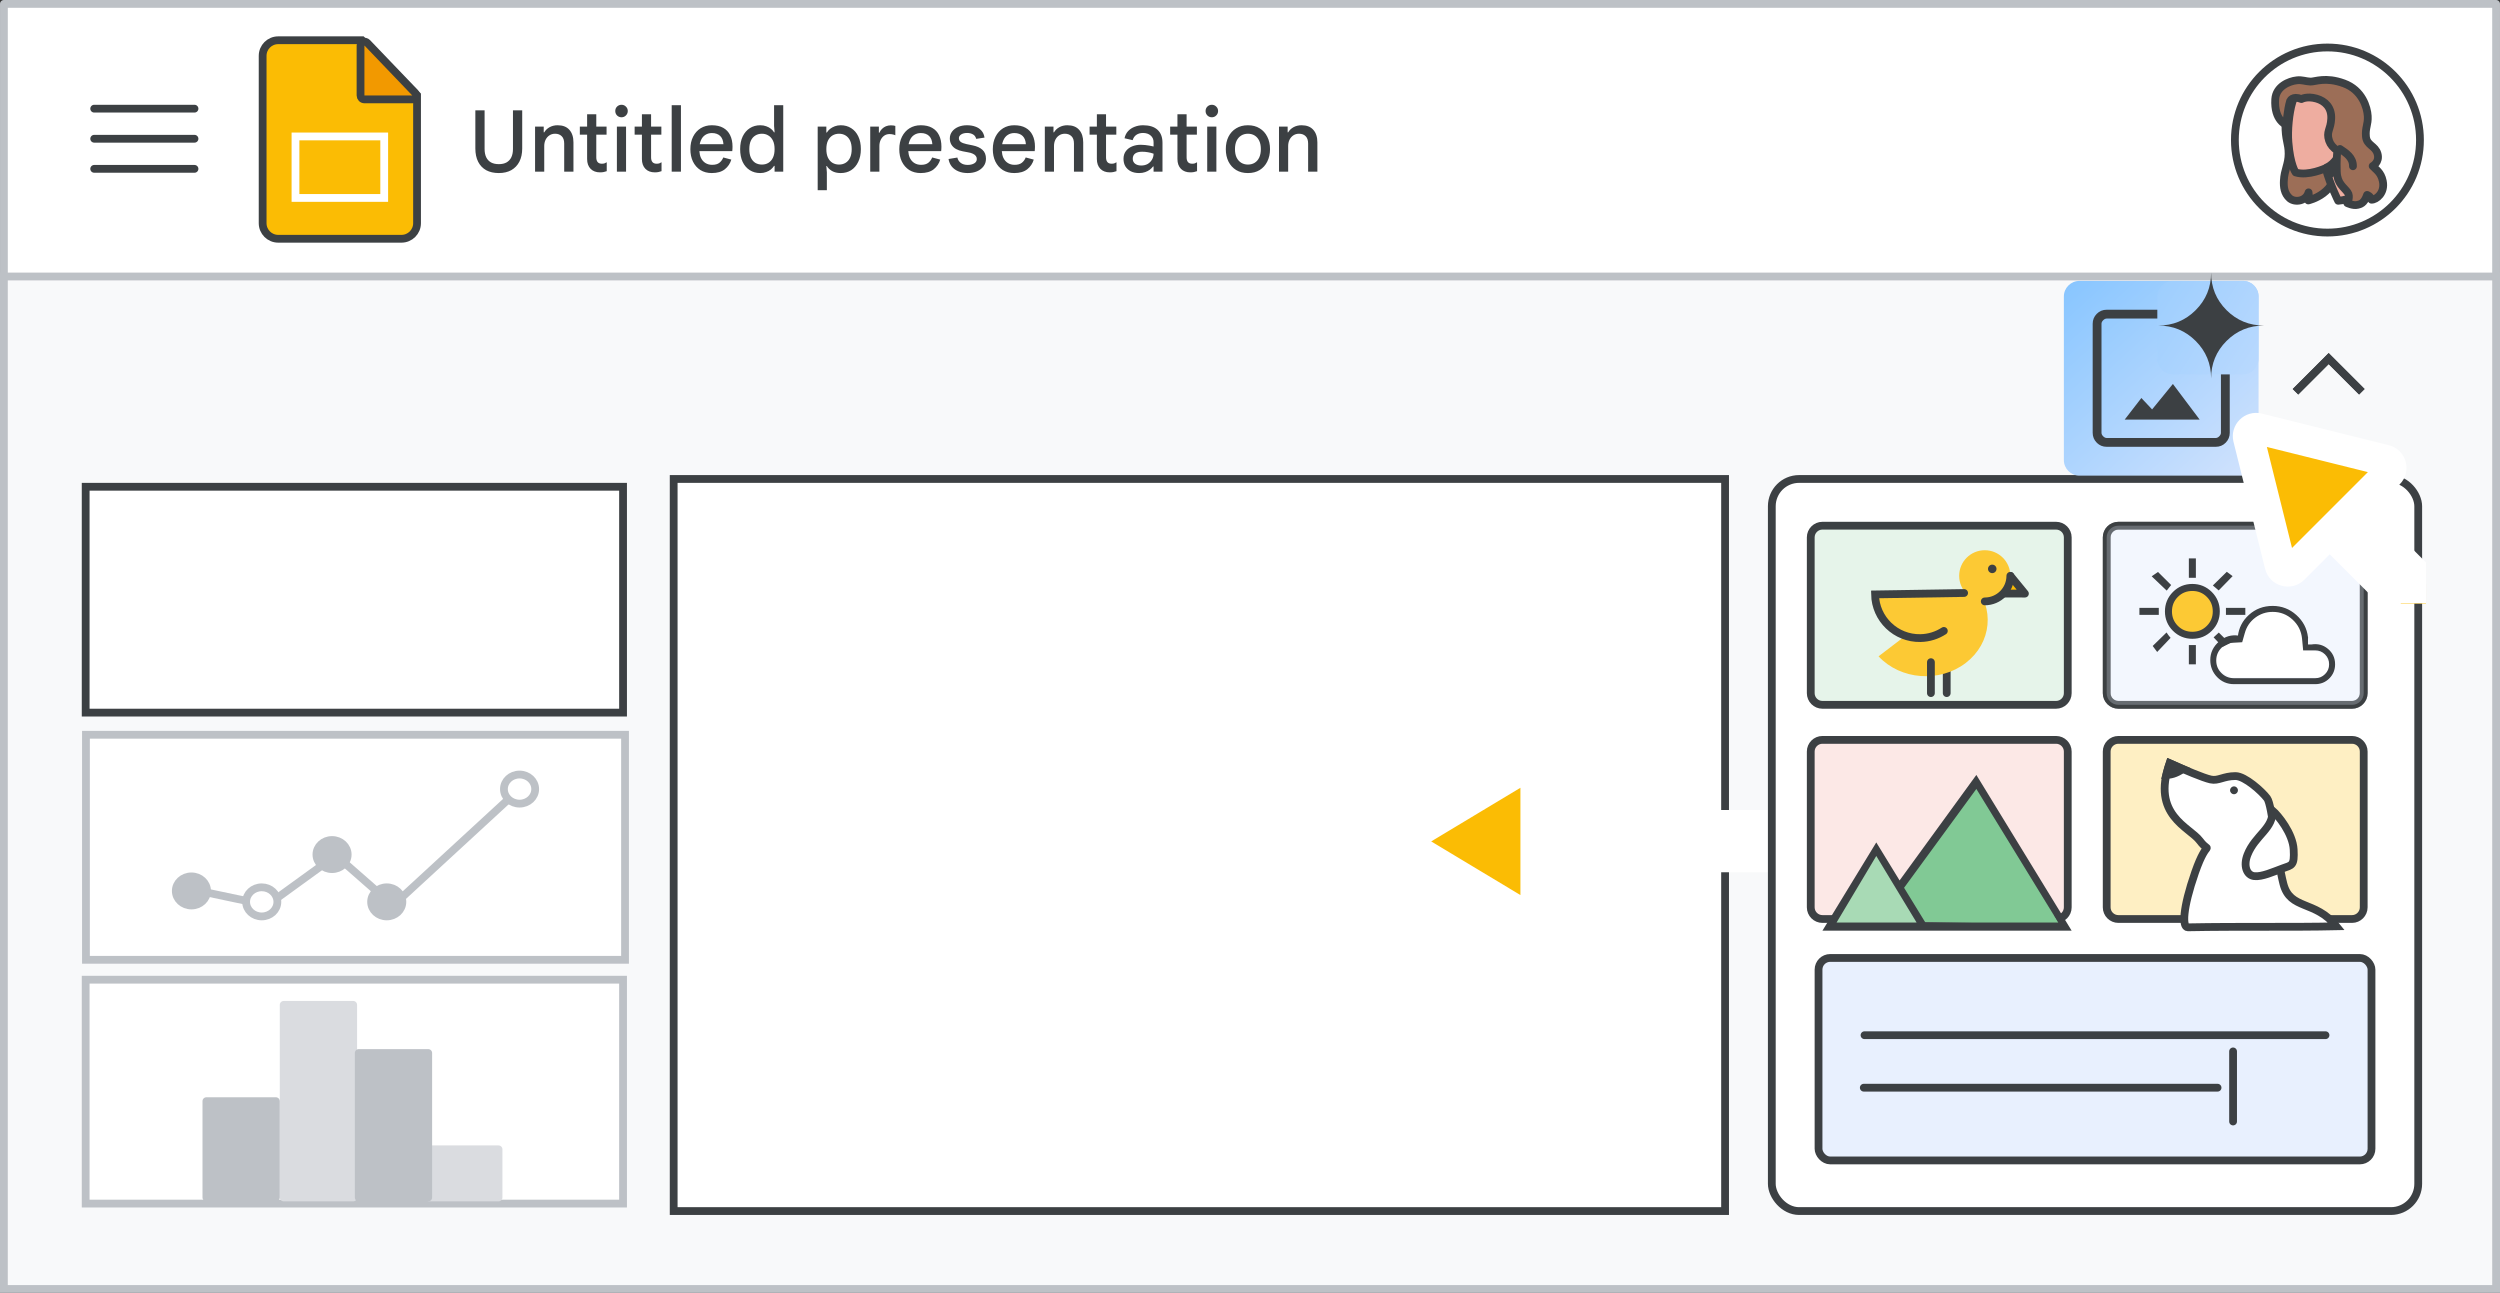 <svg width="321" height="166" viewBox="0 0 321 166" fill="none" xmlns="http://www.w3.org/2000/svg">
<rect x="0" y="0" width="321" height="166" fill="#333333" stroke="none"/>
<g id="duet-slides" clip-path="url(#clip0_890_293)">
<g id="Group 4">
<rect id="border-copy" x="0.502" y="0.5" width="319.997" height="164.498" fill="white" stroke="#BDC1C6" stroke-linejoin="round"/>
<g id="Slides icon - illustrated">
<path id="Rectangle" fill-rule="evenodd" clip-rule="evenodd" d="M33.723 7.168C33.723 6.063 34.618 5.168 35.723 5.168H46.486L53.549 12.22V28.657C53.549 29.761 52.654 30.657 51.549 30.657H35.723C34.618 30.657 33.723 29.761 33.723 28.657V7.168Z" fill="#FBBC04" stroke="#3C4043"/>
<path id="Path 5" d="M52.938 12.761C53.138 12.761 53.319 12.641 53.398 12.457C53.477 12.273 53.438 12.059 53.299 11.915L47.153 5.497C47.012 5.35 46.795 5.303 46.606 5.379C46.416 5.455 46.292 5.639 46.292 5.843V12.261C46.292 12.393 46.345 12.52 46.438 12.614C46.532 12.708 46.659 12.761 46.792 12.761H52.938Z" fill="#F29900" stroke="#3C4043" stroke-linejoin="round"/>
<rect id="Rectangle_2" x="37.94" y="17.519" width="11.392" height="7.897" stroke="white"/>
</g>
<rect id="sheet-border" x="0.5" y="35.5" width="320" height="130" fill="#F8F9FA" stroke="#BDC1C6"/>
<rect id="right-border" x="86.5" y="61.5" width="135" height="94" fill="white" stroke="#3C4043"/>
<g id="Arrow">
<g id="Union">
<mask id="path-7-outside-1_890_293" maskUnits="userSpaceOnUse" x="178" y="95.38" width="86" height="25" fill="black">
<rect fill="white" x="178" y="95.38" width="86" height="25"/>
<path fill-rule="evenodd" clip-rule="evenodd" d="M181.312 108.895C180.666 108.506 180.666 107.57 181.312 107.181L195.706 98.524C196.373 98.123 197.222 98.603 197.222 99.381V106H260C261.105 106 262 106.896 262 108C262 109.105 261.105 110 260 110H197.222V116.695C197.222 117.473 196.373 117.953 195.706 117.552L181.312 108.895Z"/>
</mask>
<path fill-rule="evenodd" clip-rule="evenodd" d="M181.312 108.895C180.666 108.506 180.666 107.57 181.312 107.181L195.706 98.524C196.373 98.123 197.222 98.603 197.222 99.381V106H260C261.105 106 262 106.896 262 108C262 109.105 261.105 110 260 110H197.222V116.695C197.222 117.473 196.373 117.953 195.706 117.552L181.312 108.895Z" fill="#FBBC04"/>
<path d="M181.312 107.181L180.281 105.467L180.281 105.467L181.312 107.181ZM181.312 108.895L180.281 110.609L180.281 110.609L181.312 108.895ZM195.706 98.524L196.737 100.238L196.737 100.238L195.706 98.524ZM197.222 106V108H195.222V106H197.222ZM197.222 110H195.222V108H197.222V110ZM195.706 117.552L194.676 119.266L194.676 119.266L195.706 117.552ZM182.342 108.895C182.989 108.506 182.989 107.57 182.342 107.181L180.281 110.609C178.342 109.443 178.342 106.633 180.281 105.467L182.342 108.895ZM196.737 100.238L182.342 108.895L180.281 105.467L194.676 96.81L196.737 100.238ZM195.222 99.381C195.222 100.159 196.071 100.639 196.737 100.238L194.676 96.81C196.675 95.608 199.222 97.048 199.222 99.381H195.222ZM195.222 106V99.381H199.222V106H195.222ZM260 108H197.222V104H260V108ZM260 108V104C262.209 104 264 105.791 264 108H260ZM260 108H260H264C264 110.209 262.209 112 260 112V108ZM197.222 108H260V112H197.222V108ZM195.222 116.695V110H199.222V116.695H195.222ZM196.737 115.838C196.071 115.437 195.222 115.917 195.222 116.695H199.222C199.222 119.028 196.675 120.468 194.676 119.266L196.737 115.838ZM182.342 107.181L196.737 115.838L194.676 119.266L180.281 110.609L182.342 107.181Z" fill="white" mask="url(#path-7-outside-1_890_293)"/>
</g>
</g>
<rect id="right-border_2" x="227.5" y="61.5" width="83" height="94" rx="3.5" fill="white" stroke="#3C4043"/>
<rect id="Rectangle_3" x="233.5" y="123" width="71" height="26" rx="1.5" fill="#E8F0FE" stroke="#3C4043"/>
<g id="Paragraph text">
<path id="Line 7" d="M239.405 132.92H298.595" stroke="#3C4043" stroke-linecap="round" stroke-linejoin="round"/>
<path id="Line 8" d="M239.311 139.66H284.735" stroke="#3C4043" stroke-linecap="round" stroke-linejoin="round"/>
<path id="Line 18" d="M286.727 135L286.727 144" stroke="#3C4043" stroke-linecap="round"/>
</g>
<g id="left 3">
<g id="Group">
<rect id="popup-bg" x="11" y="125.793" width="69" height="28.747" fill="white" stroke="#BDC1C6"/>
<g id="Group 5">
<path id="Path" d="M64.012 147.572H55.089V153.755H64.012V147.572Z" fill="#DADCE0" stroke="#DADCE0" stroke-linecap="round" stroke-linejoin="round"/>
<path id="Path_2" d="M45.349 129.022H36.426V153.755H45.349V129.022Z" fill="#DADCE0" stroke="#DADCE0" stroke-linecap="round" stroke-linejoin="round"/>
<path id="Path_3" d="M54.984 135.205H46.061V153.755H54.984V135.205Z" fill="#BDC1C6" stroke="#BDC1C6" stroke-linecap="round" stroke-linejoin="round"/>
<path id="Path_4" d="M35.423 141.389H26.5V153.755H35.423V141.389Z" fill="#BDC1C6" stroke="#BDC1C6" stroke-linecap="round" stroke-linejoin="round"/>
</g>
</g>
</g>
<g id="left 2">
<rect id="popup-border" x="11.036" y="94.344" width="69.219" height="28.895" fill="white" stroke="#BDC1C6"/>
<g id="Group 2">
<path id="Path_5" d="M23.576 113.969L34.291 116.236L43.126 109.831L50.47 116.265L67.714 100.384" stroke="#BDC1C6" stroke-linecap="round" stroke-linejoin="round"/>
<path id="Path_6" d="M33.608 117.668C34.715 117.668 35.614 116.831 35.614 115.8C35.614 114.768 34.715 113.931 33.608 113.931C32.5 113.931 31.602 114.768 31.602 115.8C31.602 116.831 32.5 117.668 33.608 117.668Z" fill="white" stroke="#BDC1C6" stroke-linecap="round" stroke-linejoin="round"/>
<path id="Path_7" d="M49.658 117.668C50.766 117.668 51.664 116.831 51.664 115.8C51.664 114.768 50.766 113.931 49.658 113.931C48.549 113.931 47.652 114.768 47.652 115.8C47.652 116.831 48.549 117.668 49.658 117.668Z" fill="#BDC1C6" stroke="#BDC1C6" stroke-linecap="round" stroke-linejoin="round"/>
<path id="Path_8" d="M66.711 103.186C67.819 103.186 68.717 102.35 68.717 101.318C68.717 100.286 67.819 99.45 66.711 99.45C65.603 99.45 64.705 100.286 64.705 101.318C64.705 102.35 65.603 103.186 66.711 103.186Z" fill="white" stroke="#BDC1C6" stroke-linecap="round" stroke-linejoin="round"/>
<path id="Path_9" d="M42.636 111.594C43.744 111.594 44.642 110.758 44.642 109.726C44.642 108.694 43.744 107.857 42.636 107.857C41.528 107.857 40.63 108.694 40.63 109.726C40.63 110.758 41.528 111.594 42.636 111.594Z" fill="#BDC1C6" stroke="#BDC1C6" stroke-linecap="round" stroke-linejoin="round"/>
<path id="Path_10" d="M24.58 116.265C25.688 116.265 26.586 115.429 26.586 114.397C26.586 113.365 25.688 112.528 24.58 112.528C23.472 112.528 22.573 113.365 22.573 114.397C22.573 115.429 23.472 116.265 24.58 116.265Z" fill="#BDC1C6" stroke="#BDC1C6" stroke-linecap="round" stroke-linejoin="round"/>
</g>
</g>
<rect id="popup-border_2" x="11" y="62.5" width="69" height="29" fill="white" stroke="#3C4043"/>
<path id="Untitled presentation" d="M64.049 22.22C63.418 22.22 62.879 22.099 62.431 21.857C61.984 21.608 61.639 21.248 61.398 20.779C61.156 20.302 61.035 19.73 61.035 19.063V14.168H62.222V19.129C62.222 19.547 62.292 19.903 62.431 20.196C62.571 20.482 62.776 20.702 63.047 20.856C63.319 21.003 63.653 21.076 64.049 21.076C64.445 21.076 64.775 21.003 65.038 20.856C65.31 20.702 65.515 20.482 65.654 20.196C65.794 19.903 65.864 19.547 65.864 19.129V14.168H67.052V19.063C67.052 19.716 66.93 20.28 66.689 20.757C66.447 21.226 66.102 21.589 65.654 21.846C65.207 22.095 64.672 22.22 64.049 22.22ZM68.703 22.044V16.258H69.814V16.995H69.88C70.034 16.724 70.262 16.504 70.562 16.335C70.87 16.166 71.215 16.082 71.596 16.082C72.256 16.082 72.759 16.276 73.103 16.665C73.455 17.054 73.631 17.593 73.631 18.282V22.044H72.443V18.436C72.443 18.003 72.333 17.684 72.113 17.479C71.901 17.274 71.622 17.171 71.277 17.171C70.991 17.171 70.742 17.244 70.529 17.391C70.324 17.53 70.163 17.721 70.045 17.963C69.935 18.198 69.88 18.462 69.88 18.755V22.044H68.703ZM74.451 16.258H75.386V14.674H76.563V16.258H77.883V17.292H76.563V20.207C76.563 20.471 76.621 20.673 76.739 20.812C76.856 20.951 77.036 21.021 77.278 21.021C77.41 21.021 77.523 21.006 77.619 20.977C77.714 20.94 77.809 20.893 77.905 20.834V21.978C77.787 22.022 77.659 22.059 77.52 22.088C77.388 22.117 77.23 22.132 77.047 22.132C76.541 22.132 76.137 21.982 75.837 21.681C75.536 21.373 75.386 20.951 75.386 20.416V17.292H74.451V16.258ZM79.209 22.044V16.258H80.386V22.044H79.209ZM79.803 15.059C79.583 15.059 79.393 14.982 79.231 14.828C79.077 14.667 79 14.476 79 14.256C79 14.029 79.077 13.838 79.231 13.684C79.393 13.53 79.583 13.453 79.803 13.453C80.023 13.453 80.21 13.53 80.364 13.684C80.526 13.838 80.606 14.029 80.606 14.256C80.606 14.476 80.526 14.667 80.364 14.828C80.21 14.982 80.023 15.059 79.803 15.059ZM81.487 16.258H82.422V14.674H83.599V16.258H84.919V17.292H83.599V20.207C83.599 20.471 83.657 20.673 83.775 20.812C83.892 20.951 84.072 21.021 84.314 21.021C84.446 21.021 84.559 21.006 84.655 20.977C84.75 20.94 84.845 20.893 84.941 20.834V21.978C84.823 22.022 84.695 22.059 84.556 22.088C84.424 22.117 84.266 22.132 84.083 22.132C83.577 22.132 83.173 21.982 82.873 21.681C82.572 21.373 82.422 20.951 82.422 20.416V17.292H81.487V16.258ZM86.245 22.044V13.508H87.433V22.044H86.245ZM91.394 22.22C90.836 22.22 90.349 22.092 89.931 21.835C89.52 21.571 89.201 21.208 88.974 20.746C88.754 20.284 88.644 19.756 88.644 19.162C88.644 18.546 88.761 18.007 88.996 17.545C89.23 17.083 89.553 16.724 89.964 16.467C90.382 16.21 90.858 16.082 91.394 16.082C91.98 16.082 92.468 16.192 92.857 16.412C93.253 16.632 93.55 16.947 93.748 17.358C93.953 17.769 94.056 18.26 94.056 18.832C94.056 18.935 94.052 19.037 94.045 19.14C94.045 19.235 94.037 19.323 94.023 19.404H89.799C89.821 19.734 89.887 20.02 89.997 20.262C90.136 20.555 90.33 20.779 90.58 20.933C90.829 21.087 91.115 21.164 91.438 21.164C91.841 21.164 92.153 21.076 92.373 20.9C92.6 20.717 92.765 20.489 92.868 20.218L93.902 20.493C93.755 20.992 93.476 21.406 93.066 21.736C92.655 22.059 92.098 22.22 91.394 22.22ZM89.843 18.513H92.89C92.875 18.293 92.835 18.095 92.769 17.919C92.703 17.743 92.607 17.593 92.483 17.468C92.358 17.343 92.204 17.248 92.021 17.182C91.845 17.116 91.639 17.083 91.405 17.083C91.089 17.083 90.807 17.164 90.558 17.325C90.316 17.479 90.129 17.71 89.997 18.018C89.931 18.165 89.879 18.33 89.843 18.513ZM97.609 22.22C97.103 22.22 96.656 22.095 96.267 21.846C95.879 21.597 95.574 21.245 95.354 20.79C95.142 20.328 95.035 19.782 95.035 19.151C95.035 18.513 95.145 17.967 95.365 17.512C95.585 17.057 95.89 16.705 96.278 16.456C96.667 16.207 97.111 16.082 97.609 16.082C97.903 16.082 98.163 16.126 98.39 16.214C98.625 16.295 98.827 16.405 98.995 16.544C99.164 16.676 99.296 16.826 99.391 16.995H99.457L99.391 16.17V13.508H100.568V22.044H99.457V21.296H99.391C99.289 21.457 99.153 21.611 98.984 21.758C98.816 21.897 98.614 22.007 98.379 22.088C98.152 22.176 97.895 22.22 97.609 22.22ZM97.829 21.131C98.145 21.131 98.423 21.058 98.665 20.911C98.915 20.757 99.109 20.533 99.248 20.24C99.388 19.947 99.457 19.584 99.457 19.151C99.457 18.711 99.388 18.348 99.248 18.062C99.109 17.769 98.915 17.549 98.665 17.402C98.423 17.248 98.145 17.171 97.829 17.171C97.514 17.171 97.232 17.248 96.982 17.402C96.74 17.549 96.55 17.769 96.41 18.062C96.278 18.348 96.212 18.711 96.212 19.151C96.212 19.584 96.278 19.947 96.41 20.24C96.55 20.533 96.74 20.757 96.982 20.911C97.232 21.058 97.514 21.131 97.829 21.131ZM104.991 24.42V16.258H106.102V17.017H106.168C106.27 16.848 106.406 16.694 106.575 16.555C106.751 16.416 106.956 16.302 107.191 16.214C107.425 16.126 107.678 16.082 107.95 16.082C108.456 16.082 108.903 16.207 109.292 16.456C109.68 16.698 109.985 17.05 110.205 17.512C110.425 17.967 110.535 18.513 110.535 19.151C110.535 19.782 110.421 20.328 110.194 20.79C109.974 21.252 109.669 21.608 109.281 21.857C108.899 22.099 108.456 22.22 107.95 22.22C107.51 22.22 107.136 22.132 106.828 21.956C106.527 21.773 106.307 21.56 106.168 21.318H106.102L106.168 22.132V24.42H104.991ZM107.73 21.131C108.045 21.131 108.324 21.058 108.566 20.911C108.815 20.764 109.009 20.544 109.149 20.251C109.288 19.95 109.358 19.584 109.358 19.151C109.358 18.711 109.288 18.344 109.149 18.051C109.009 17.758 108.815 17.538 108.566 17.391C108.324 17.244 108.045 17.171 107.73 17.171C107.422 17.171 107.143 17.244 106.894 17.391C106.652 17.538 106.457 17.758 106.311 18.051C106.171 18.344 106.102 18.711 106.102 19.151C106.102 19.584 106.171 19.95 106.311 20.251C106.457 20.544 106.652 20.764 106.894 20.911C107.143 21.058 107.422 21.131 107.73 21.131ZM111.737 22.044V16.258H112.848V17.039H112.914C112.994 16.856 113.104 16.694 113.244 16.555C113.39 16.408 113.559 16.295 113.75 16.214C113.948 16.133 114.16 16.093 114.388 16.093C114.527 16.093 114.641 16.1 114.729 16.115C114.817 16.13 114.894 16.148 114.96 16.17V17.369C114.857 17.318 114.743 17.281 114.619 17.259C114.494 17.23 114.358 17.215 114.212 17.215C113.962 17.215 113.739 17.281 113.541 17.413C113.35 17.545 113.196 17.728 113.079 17.963C112.969 18.198 112.914 18.462 112.914 18.755V22.044H111.737ZM118.217 22.22C117.66 22.22 117.172 22.092 116.754 21.835C116.343 21.571 116.024 21.208 115.797 20.746C115.577 20.284 115.467 19.756 115.467 19.162C115.467 18.546 115.584 18.007 115.819 17.545C116.054 17.083 116.376 16.724 116.787 16.467C117.205 16.21 117.682 16.082 118.217 16.082C118.804 16.082 119.291 16.192 119.68 16.412C120.076 16.632 120.373 16.947 120.571 17.358C120.776 17.769 120.879 18.26 120.879 18.832C120.879 18.935 120.875 19.037 120.868 19.14C120.868 19.235 120.861 19.323 120.846 19.404H116.622C116.644 19.734 116.71 20.02 116.82 20.262C116.959 20.555 117.154 20.779 117.403 20.933C117.652 21.087 117.938 21.164 118.261 21.164C118.664 21.164 118.976 21.076 119.196 20.9C119.423 20.717 119.588 20.489 119.691 20.218L120.725 20.493C120.578 20.992 120.3 21.406 119.889 21.736C119.478 22.059 118.921 22.22 118.217 22.22ZM116.666 18.513H119.713C119.698 18.293 119.658 18.095 119.592 17.919C119.526 17.743 119.431 17.593 119.306 17.468C119.181 17.343 119.027 17.248 118.844 17.182C118.668 17.116 118.463 17.083 118.228 17.083C117.913 17.083 117.63 17.164 117.381 17.325C117.139 17.479 116.952 17.71 116.82 18.018C116.754 18.165 116.703 18.33 116.666 18.513ZM124.256 22.22C123.809 22.22 123.409 22.147 123.057 22C122.705 21.853 122.419 21.644 122.199 21.373C121.987 21.102 121.851 20.783 121.792 20.416L122.925 20.229C122.984 20.508 123.127 20.735 123.354 20.911C123.582 21.087 123.882 21.175 124.256 21.175C124.572 21.175 124.843 21.113 125.07 20.988C125.305 20.856 125.422 20.665 125.422 20.416C125.422 20.262 125.378 20.13 125.29 20.02C125.202 19.903 125.074 19.807 124.905 19.734C124.744 19.653 124.542 19.595 124.3 19.558L123.607 19.426C123.285 19.367 122.999 19.268 122.749 19.129C122.5 18.99 122.306 18.806 122.166 18.579C122.027 18.352 121.957 18.084 121.957 17.776C121.957 17.439 122.056 17.142 122.254 16.885C122.452 16.628 122.716 16.43 123.046 16.291C123.384 16.152 123.754 16.082 124.157 16.082C124.561 16.082 124.92 16.141 125.235 16.258C125.551 16.368 125.811 16.54 126.016 16.775C126.222 17.002 126.354 17.299 126.412 17.666L125.345 17.831C125.272 17.552 125.129 17.358 124.916 17.248C124.704 17.131 124.458 17.072 124.179 17.072C123.871 17.072 123.618 17.134 123.42 17.259C123.222 17.384 123.123 17.545 123.123 17.743C123.123 17.934 123.2 18.091 123.354 18.216C123.508 18.333 123.754 18.429 124.091 18.502L124.894 18.667C125.437 18.777 125.855 18.968 126.148 19.239C126.449 19.51 126.599 19.892 126.599 20.383C126.599 20.757 126.493 21.083 126.28 21.362C126.075 21.633 125.796 21.846 125.444 22C125.092 22.147 124.696 22.22 124.256 22.22ZM130.227 22.22C129.669 22.22 129.182 22.092 128.764 21.835C128.353 21.571 128.034 21.208 127.807 20.746C127.587 20.284 127.477 19.756 127.477 19.162C127.477 18.546 127.594 18.007 127.829 17.545C128.063 17.083 128.386 16.724 128.797 16.467C129.215 16.21 129.691 16.082 130.227 16.082C130.813 16.082 131.301 16.192 131.69 16.412C132.086 16.632 132.383 16.947 132.581 17.358C132.786 17.769 132.889 18.26 132.889 18.832C132.889 18.935 132.885 19.037 132.878 19.14C132.878 19.235 132.87 19.323 132.856 19.404H128.632C128.654 19.734 128.72 20.02 128.83 20.262C128.969 20.555 129.163 20.779 129.413 20.933C129.662 21.087 129.948 21.164 130.271 21.164C130.674 21.164 130.986 21.076 131.206 20.9C131.433 20.717 131.598 20.489 131.701 20.218L132.735 20.493C132.588 20.992 132.309 21.406 131.899 21.736C131.488 22.059 130.931 22.22 130.227 22.22ZM128.676 18.513H131.723C131.708 18.293 131.668 18.095 131.602 17.919C131.536 17.743 131.44 17.593 131.316 17.468C131.191 17.343 131.037 17.248 130.854 17.182C130.678 17.116 130.472 17.083 130.238 17.083C129.922 17.083 129.64 17.164 129.391 17.325C129.149 17.479 128.962 17.71 128.83 18.018C128.764 18.165 128.712 18.33 128.676 18.513ZM134.156 22.044V16.258H135.267V16.995H135.333C135.487 16.724 135.714 16.504 136.015 16.335C136.323 16.166 136.667 16.082 137.049 16.082C137.709 16.082 138.211 16.276 138.556 16.665C138.908 17.054 139.084 17.593 139.084 18.282V22.044H137.896V18.436C137.896 18.003 137.786 17.684 137.566 17.479C137.353 17.274 137.074 17.171 136.73 17.171C136.444 17.171 136.194 17.244 135.982 17.391C135.776 17.53 135.615 17.721 135.498 17.963C135.388 18.198 135.333 18.462 135.333 18.755V22.044H134.156ZM139.903 16.258H140.838V14.674H142.015V16.258H143.335V17.292H142.015V20.207C142.015 20.471 142.073 20.673 142.191 20.812C142.308 20.951 142.488 21.021 142.73 21.021C142.862 21.021 142.975 21.006 143.071 20.977C143.166 20.94 143.261 20.893 143.357 20.834V21.978C143.239 22.022 143.111 22.059 142.972 22.088C142.84 22.117 142.682 22.132 142.499 22.132C141.993 22.132 141.589 21.982 141.289 21.681C140.988 21.373 140.838 20.951 140.838 20.416V17.292H139.903V16.258ZM146.26 22.22C145.857 22.22 145.505 22.147 145.204 22C144.904 21.846 144.669 21.633 144.5 21.362C144.339 21.091 144.258 20.768 144.258 20.394C144.258 20.005 144.357 19.679 144.555 19.415C144.753 19.144 145.021 18.938 145.358 18.799C145.696 18.66 146.066 18.59 146.469 18.59C146.675 18.59 146.869 18.601 147.052 18.623C147.236 18.638 147.415 18.663 147.591 18.7C147.767 18.729 147.943 18.766 148.119 18.81V18.26C148.119 17.901 147.995 17.615 147.745 17.402C147.496 17.182 147.166 17.072 146.755 17.072C146.425 17.072 146.143 17.153 145.908 17.314C145.681 17.468 145.523 17.695 145.435 17.996L144.39 17.754C144.464 17.395 144.614 17.09 144.841 16.841C145.076 16.592 145.358 16.405 145.688 16.28C146.026 16.148 146.385 16.082 146.766 16.082C147.58 16.082 148.2 16.276 148.625 16.665C149.051 17.054 149.263 17.611 149.263 18.337V22.044H148.119V21.373H148.053C147.943 21.52 147.804 21.659 147.635 21.791C147.467 21.916 147.269 22.018 147.041 22.099C146.814 22.18 146.554 22.22 146.26 22.22ZM146.524 21.252C146.847 21.252 147.126 21.186 147.36 21.054C147.595 20.915 147.778 20.731 147.91 20.504C148.05 20.269 148.119 20.013 148.119 19.734C147.877 19.646 147.635 19.584 147.393 19.547C147.151 19.503 146.906 19.481 146.656 19.481C146.268 19.481 145.967 19.558 145.754 19.712C145.549 19.866 145.446 20.093 145.446 20.394C145.446 20.651 145.545 20.86 145.743 21.021C145.949 21.175 146.209 21.252 146.524 21.252ZM150.248 16.258H151.183V14.674H152.36V16.258H153.68V17.292H152.36V20.207C152.36 20.471 152.418 20.673 152.536 20.812C152.653 20.951 152.833 21.021 153.075 21.021C153.207 21.021 153.32 21.006 153.416 20.977C153.511 20.94 153.606 20.893 153.702 20.834V21.978C153.584 22.022 153.456 22.059 153.317 22.088C153.185 22.117 153.027 22.132 152.844 22.132C152.338 22.132 151.934 21.982 151.634 21.681C151.333 21.373 151.183 20.951 151.183 20.416V17.292H150.248V16.258ZM155.006 22.044V16.258H156.183V22.044H155.006ZM155.6 15.059C155.38 15.059 155.189 14.982 155.028 14.828C154.874 14.667 154.797 14.476 154.797 14.256C154.797 14.029 154.874 13.838 155.028 13.684C155.189 13.53 155.38 13.453 155.6 13.453C155.82 13.453 156.007 13.53 156.161 13.684C156.322 13.838 156.403 14.029 156.403 14.256C156.403 14.476 156.322 14.667 156.161 14.828C156.007 14.982 155.82 15.059 155.6 15.059ZM160.232 22.22C159.652 22.22 159.15 22.092 158.725 21.835C158.299 21.571 157.969 21.208 157.735 20.746C157.507 20.284 157.394 19.752 157.394 19.151C157.394 18.542 157.507 18.011 157.735 17.556C157.969 17.094 158.299 16.735 158.725 16.478C159.15 16.214 159.652 16.082 160.232 16.082C160.818 16.082 161.321 16.214 161.739 16.478C162.164 16.735 162.49 17.094 162.718 17.556C162.952 18.011 163.07 18.542 163.07 19.151C163.07 19.752 162.952 20.284 162.718 20.746C162.49 21.208 162.164 21.571 161.739 21.835C161.321 22.092 160.818 22.22 160.232 22.22ZM160.232 21.131C160.562 21.131 160.851 21.054 161.101 20.9C161.35 20.746 161.544 20.522 161.684 20.229C161.823 19.928 161.893 19.569 161.893 19.151C161.893 18.726 161.823 18.366 161.684 18.073C161.544 17.78 161.35 17.556 161.101 17.402C160.851 17.248 160.565 17.171 160.243 17.171C159.913 17.171 159.623 17.248 159.374 17.402C159.124 17.556 158.926 17.78 158.78 18.073C158.64 18.366 158.571 18.726 158.571 19.151C158.571 19.576 158.64 19.936 158.78 20.229C158.926 20.522 159.124 20.746 159.374 20.9C159.63 21.054 159.916 21.131 160.232 21.131ZM164.223 22.044V16.258H165.334V16.995H165.4C165.554 16.724 165.781 16.504 166.082 16.335C166.39 16.166 166.735 16.082 167.116 16.082C167.776 16.082 168.278 16.276 168.623 16.665C168.975 17.054 169.151 17.593 169.151 18.282V22.044H167.963V18.436C167.963 18.003 167.853 17.684 167.633 17.479C167.42 17.274 167.142 17.171 166.797 17.171C166.511 17.171 166.262 17.244 166.049 17.391C165.844 17.53 165.682 17.721 165.565 17.963C165.455 18.198 165.4 18.462 165.4 18.755V22.044H164.223Z" fill="#3C4043"/>
<g id="Menu">
<path id="Line" d="M12.094 13.953H24.974" stroke="#3C4043" stroke-linecap="round" stroke-linejoin="round"/>
<path id="Line_2" d="M12.094 17.816H24.974" stroke="#3C4043" stroke-linecap="round" stroke-linejoin="round"/>
<path id="Line_3" d="M12.094 21.68H24.974" stroke="#3C4043" stroke-linecap="round" stroke-linejoin="round"/>
</g>
</g>
<g id="Profile image 10">
<g id="Group-22-Copy-4">
<path id="Oval" d="M298.841 29.862C292.279 29.862 286.959 24.542 286.959 17.98C286.959 11.418 292.279 6.098 298.841 6.098C305.404 6.098 310.723 11.418 310.723 17.98C310.723 24.542 305.404 29.862 298.841 29.862Z" fill="white" stroke="#3C4043"/>
</g>
<g id="Group-21">
<path id="Fill-1" fill-rule="evenodd" clip-rule="evenodd" d="M294.427 12.092C294.427 12.092 293.491 13.338 293.45 15.976C293.43 18.011 293.857 18.364 293.857 19.735C293.857 21.105 293.307 21.812 293.246 23.203C293.206 23.972 293.287 24.844 293.999 25.467C294.691 26.049 296.096 25.841 296.421 24.698C296.421 24.698 296.523 25.467 296.381 25.737C296.381 25.737 300.329 24.865 299.86 21.044C299.392 17.222 296.462 11.365 296.462 11.365L294.427 12.092Z" fill="#9C6E57"/>
<path id="Stroke-3" fill-rule="evenodd" clip-rule="evenodd" d="M294.427 12.092C294.427 12.092 293.491 13.338 293.45 15.976C293.43 18.011 293.857 18.364 293.857 19.735C293.857 21.105 293.307 21.812 293.246 23.203C293.206 23.972 293.287 24.844 293.999 25.467C294.691 26.049 296.096 25.841 296.421 24.698C296.421 24.698 296.523 25.467 296.381 25.737C296.381 25.737 300.329 24.865 299.86 21.044C299.392 17.222 296.462 11.365 296.462 11.365L294.427 12.092Z" stroke="#3C4043" stroke-linecap="round" stroke-linejoin="round"/>
<path id="Fill-5" fill-rule="evenodd" clip-rule="evenodd" d="M300.224 25.781C300.224 25.781 299.148 23.645 298.62 21.591C298.62 21.591 296.362 22.649 294.758 22.14C294.758 22.14 294.062 21.204 293.829 18.255C293.703 16.77 293.914 14.512 294.336 13.128C294.8 11.562 296.383 10.504 298.979 10.891C302.504 11.399 304.129 13.271 303.474 16.505C302.715 20.35 303.116 20.35 304.34 22.832C304.319 22.832 303.453 25.517 300.224 25.781Z" fill="#EEADA0"/>
<path id="Stroke-7" fill-rule="evenodd" clip-rule="evenodd" d="M300.224 25.781C300.224 25.781 299.148 23.645 298.62 21.591C298.62 21.591 296.362 22.649 294.758 22.14C294.758 22.14 294.062 21.204 293.829 18.255C293.703 16.77 293.914 14.512 294.336 13.128C294.8 11.562 296.383 10.504 298.979 10.891C302.504 11.399 304.129 13.271 303.474 16.505C302.715 20.35 303.116 20.35 304.34 22.832C304.319 22.832 303.453 25.517 300.224 25.781Z" stroke="#3C4043" stroke-linecap="round" stroke-linejoin="round"/>
<path id="Stroke-9" d="M301.009 16.194C301.009 16.194 301.25 15.737 301.587 15.809C301.924 15.881 302.148 16.386 302.116 16.939C302.1 17.491 301.747 18.261 301.346 18.573" stroke="#3C4043" stroke-linecap="round" stroke-linejoin="round"/>
<path id="Fill-11" fill-rule="evenodd" clip-rule="evenodd" d="M299.05 22.455C299.05 22.455 300.274 21.878 300.454 19.682C300.454 19.682 299.852 20.991 298.789 21.479C298.789 21.479 298.849 21.723 298.889 21.922C298.969 22.144 299.05 22.455 299.05 22.455Z" fill="#3C4043"/>
<path id="Stroke-13" fill-rule="evenodd" clip-rule="evenodd" d="M299.05 22.455C299.05 22.455 300.274 21.878 300.454 19.682C300.454 19.682 299.852 20.991 298.789 21.479C298.789 21.479 298.849 21.723 298.889 21.922C298.969 22.144 299.05 22.455 299.05 22.455Z" stroke="#3C4043" stroke-linecap="round" stroke-linejoin="round"/>
<path id="Fill-15" fill-rule="evenodd" clip-rule="evenodd" d="M295.504 12.72C295.504 12.72 296.198 12.309 297.438 12.658C298.531 12.967 299.393 13.79 299.33 15.231C299.267 16.671 298.657 16.877 299.057 18.071C299.246 18.606 299.582 18.956 300.108 19.347C300.108 19.347 299.982 20.581 300.045 22.084C300.108 23.586 300.928 23.998 301.432 24.697C301.832 25.233 301.39 26.076 301.39 26.076C301.39 26.076 302.147 26.447 302.715 26.303C303.03 26.221 303.556 26.159 303.934 25.027C303.934 25.027 304.376 25.171 304.502 25.644C305.09 25.665 306.268 24.78 305.952 23.257C305.721 22.105 305.048 21.775 304.649 21.323C304.649 21.323 305.574 20.828 305.28 19.758C304.985 18.688 303.892 18.688 303.787 17.536C303.682 16.384 304.081 16.013 304.018 14.902C303.955 13.811 303.324 11.568 300.949 10.703C298.573 9.839 297.27 10.498 296.66 10.477C296.05 10.456 295.567 10.23 294.915 10.313C293.927 10.415 292.245 11.095 292.14 12.741C291.972 15.478 293.57 16.034 293.57 16.034C293.57 16.034 293.696 14.099 294.053 12.967C294.053 12.988 294.326 12.247 295.504 12.72Z" fill="#9C6E57"/>
<path id="Stroke-17" fill-rule="evenodd" clip-rule="evenodd" d="M295.504 12.72C295.504 12.72 296.198 12.309 297.438 12.658C298.531 12.967 299.393 13.79 299.33 15.231C299.267 16.671 298.657 16.877 299.057 18.071C299.246 18.606 299.582 18.956 300.108 19.347C300.108 19.347 299.982 20.581 300.045 22.084C300.108 23.586 300.928 23.998 301.432 24.697C301.832 25.233 301.39 26.076 301.39 26.076C301.39 26.076 302.147 26.447 302.715 26.303C303.03 26.221 303.556 26.159 303.934 25.027C303.934 25.027 304.376 25.171 304.502 25.644C305.09 25.665 306.268 24.78 305.952 23.257C305.721 22.105 305.048 21.775 304.649 21.323C304.649 21.323 305.574 20.828 305.28 19.758C304.985 18.688 303.892 18.688 303.787 17.536C303.682 16.384 304.081 16.013 304.018 14.902C303.955 13.811 303.324 11.568 300.949 10.703C298.573 9.839 297.27 10.498 296.66 10.477C296.05 10.456 295.567 10.23 294.915 10.313C293.927 10.415 292.245 11.095 292.14 12.741C291.972 15.478 293.57 16.034 293.57 16.034C293.57 16.034 293.696 14.099 294.053 12.967C294.053 12.988 294.326 12.247 295.504 12.72Z" stroke="#3C4043" stroke-linecap="round" stroke-linejoin="round"/>
<path id="Stroke-19" d="M300.454 19.128C301.181 19.614 302.142 20.205 302.119 21.346" stroke="#3C4043" stroke-linecap="round" stroke-linejoin="round"/>
</g>
</g>
<path id="Vector" d="M294.988 50.335L295.094 50.441L295.2 50.335L299 46.535L302.8 50.335L302.906 50.441L303.012 50.335L303.294 50.054L303.4 49.948L303.294 49.842L299.106 45.654L299 45.548L298.894 45.654L294.706 49.842L294.6 49.948L294.706 50.054L294.988 50.335Z" fill="#3C4043" stroke="#3C4043" stroke-width="0.3"/>
<g id="gemini_slides">
<path id="Rectangle 6" d="M265 38.07C265 36.966 265.895 36.07 267 36.07H288C289.105 36.07 290 36.966 290 38.07V59.07C290 60.175 289.105 61.07 288 61.07H267C265.895 61.07 265 60.175 265 59.07V38.07Z" fill="url(#paint0_linear_890_293)"/>
<path id="Vector_2" d="M269.324 40.408L269.324 40.408C269.009 40.73 268.85 41.12 268.85 41.569V55.572C268.85 56.021 269.009 56.411 269.324 56.733L269.431 56.629L269.324 56.733C269.641 57.058 270.035 57.22 270.498 57.22H284.502C284.965 57.22 285.359 57.058 285.676 56.733C285.991 56.411 286.15 56.021 286.15 55.572V41.569C286.15 41.12 285.991 40.73 285.676 40.408C285.359 40.083 284.965 39.92 284.502 39.92H270.498C270.035 39.92 269.641 40.083 269.324 40.408ZM273.306 53.481L273.119 53.723H273.425H281.834H282.134L281.954 53.483L279.11 49.697L278.995 49.544L278.874 49.692L276.337 52.798L275.085 51.463L274.965 51.335L274.857 51.474L273.306 53.481ZM284.495 56.388H270.505C270.309 56.388 270.122 56.308 269.942 56.128C269.762 55.948 269.682 55.761 269.682 55.565V41.576C269.682 41.379 269.762 41.193 269.942 41.013C270.122 40.833 270.309 40.753 270.505 40.753H284.495C284.691 40.753 284.878 40.833 285.058 41.013C285.238 41.193 285.318 41.379 285.318 41.576V55.565C285.318 55.761 285.238 55.948 285.058 56.128C284.878 56.308 284.691 56.388 284.495 56.388Z" fill="#3C4043" stroke="#3C4043" stroke-width="0.3"/>
<path id="Rectangle 7" d="M277 38.07C277 36.966 277.895 36.07 279 36.07H288C289.105 36.07 290 36.966 290 38.07V46.07C290 47.175 289.105 48.07 288 48.07H279C277.895 48.07 277 47.175 277 46.07V38.07Z" fill="url(#paint1_linear_890_293)"/>
<path id="sparkle" d="M283.906 48.583C283.906 46.702 283.246 45.102 281.926 43.781C280.606 42.461 279.005 41.801 277.125 41.801C279.005 41.801 280.606 41.141 281.926 39.822C283.246 38.503 283.906 36.896 283.906 35C283.906 36.896 284.565 38.503 285.884 39.822C287.202 41.141 288.809 41.801 290.705 41.801C288.809 41.801 287.202 42.461 285.884 43.781C284.565 45.102 283.906 46.702 283.906 48.583Z" fill="#3C4043"/>
</g>
<path id="Rectangle_4" d="M264 67.5H234C233.172 67.5 232.5 68.172 232.5 69V89C232.5 89.828 233.172 90.5 234 90.5H264C264.828 90.5 265.5 89.828 265.5 89V69C265.5 68.172 264.828 67.5 264 67.5Z" fill="#E6F4EA" stroke="#3C4043"/>
<path id="Rectangle_4_2" d="M302 67.5H272C271.172 67.5 270.5 68.172 270.5 69V89C270.5 89.828 271.172 90.5 272 90.5H302C302.828 90.5 303.5 89.828 303.5 89V69C303.5 68.172 302.828 67.5 302 67.5Z" stroke="#3C4043"/>
<path id="Rectangle_5" d="M264 95H234C233.172 95 232.5 95.672 232.5 96.5V116.5C232.5 117.328 233.172 118 234 118H264C264.828 118 265.5 117.328 265.5 116.5V96.5C265.5 95.672 264.828 95 264 95Z" fill="#FCE8E6" stroke="#3C4043"/>
<path id="Rectangle_6" opacity="0.5" d="M302 67.5H272C271.172 67.5 270.5 68.172 270.5 69V89C270.5 89.828 271.172 90.5 272 90.5H302C302.828 90.5 303.5 89.828 303.5 89V69C303.5 68.172 302.828 67.5 302 67.5Z" fill="#E8F0FE" stroke="#3C4043"/>
<path id="Rectangle_8" d="M302 95H272C271.172 95 270.5 95.672 270.5 96.5V116.5C270.5 117.328 271.172 118 272 118H302C302.828 118 303.5 117.328 303.5 116.5V96.5C303.5 95.672 302.828 95 302 95Z" fill="#FEEFC3" stroke="#3C4043"/>
<g id="Cursor" clip-path="url(#clip1_890_293)">
<g id="Union_2">
<mask id="path-52-outside-2_890_293" maskUnits="userSpaceOnUse" x="278.038" y="44.584" width="44.548" height="44.548" fill="black">
<rect fill="white" x="278.038" y="44.584" width="44.548" height="44.548"/>
<path fill-rule="evenodd" clip-rule="evenodd" d="M289.936 55.047C289.204 54.865 288.542 55.527 288.724 56.259L292.781 72.559C292.969 73.314 293.909 73.574 294.459 73.024L299.139 68.344L309.589 78.794C310.37 79.575 311.636 79.575 312.417 78.794C313.198 78.013 313.198 76.747 312.417 75.966L301.968 65.516L306.702 60.782C307.251 60.232 306.991 59.292 306.236 59.104L289.936 55.047Z"/>
</mask>
<path fill-rule="evenodd" clip-rule="evenodd" d="M289.936 55.047C289.204 54.865 288.542 55.527 288.724 56.259L292.781 72.559C292.969 73.314 293.909 73.574 294.459 73.024L299.139 68.344L309.589 78.794C310.37 79.575 311.636 79.575 312.417 78.794C313.198 78.013 313.198 76.747 312.417 75.966L301.968 65.516L306.702 60.782C307.251 60.232 306.991 59.292 306.236 59.104L289.936 55.047Z" fill="#FBBC04"/>
<path d="M288.724 56.259L290.665 55.776L290.665 55.776L288.724 56.259ZM289.936 55.047L290.419 53.106L290.419 53.106L289.936 55.047ZM292.781 72.559L294.722 72.076L294.722 72.076L292.781 72.559ZM294.459 73.024L293.045 71.61L294.459 73.024ZM299.139 68.344L300.553 66.93L299.139 65.516L297.725 66.93L299.139 68.344ZM312.417 75.966L313.832 74.551L312.417 75.966ZM301.968 65.516L300.553 64.102L299.139 65.516L300.553 66.93L301.968 65.516ZM306.702 60.782L305.287 59.367L306.702 60.782ZM306.236 59.104L305.753 61.045H305.753L306.236 59.104ZM290.665 55.776C290.847 56.508 290.185 57.17 289.453 56.988L290.419 53.106C288.224 52.56 286.237 54.547 286.783 56.742L290.665 55.776ZM294.722 72.076L290.665 55.776L286.783 56.742L290.841 73.042L294.722 72.076ZM293.045 71.61C293.595 71.06 294.534 71.321 294.722 72.076L290.841 73.042C291.404 75.306 294.223 76.088 295.873 74.439L293.045 71.61ZM297.725 66.93L293.045 71.61L295.873 74.439L300.553 69.758L297.725 66.93ZM311.003 77.38L300.553 66.93L297.725 69.758L308.175 80.208L311.003 77.38ZM311.003 77.38L308.175 80.208C309.737 81.77 312.27 81.77 313.832 80.208L311.003 77.38ZM311.003 77.38L311.003 77.38L313.832 80.208C315.394 78.646 315.394 76.113 313.832 74.551L311.003 77.38ZM300.553 66.93L311.003 77.38L313.832 74.551L303.382 64.102L300.553 66.93ZM305.287 59.367L300.553 64.102L303.382 66.93L308.116 62.196L305.287 59.367ZM305.753 61.045C304.998 60.857 304.737 59.917 305.287 59.367L308.116 62.196C309.766 60.546 308.983 57.727 306.719 57.163L305.753 61.045ZM289.453 56.988L305.753 61.045L306.719 57.163L290.419 53.106L289.453 56.988Z" fill="white" mask="url(#path-52-outside-2_890_293)"/>
</g>
</g>
<path id="Polygon 2" d="M253.5 100L264.49 118.75L240.51 118.25L253.5 100Z" fill="#81C995"/>
<path id="Polygon 1" d="M241 109L246.629 119H234.871L241 109Z" fill="#A8DAB5"/>
<path id="Vector_2_2" d="M294.988 50.335L295.094 50.441L295.2 50.335L299 46.535L302.8 50.335L302.906 50.441L303.012 50.335L303.294 50.054L303.4 49.948L303.294 49.842L299.106 45.654L299 45.548L298.894 45.654L294.706 49.842L294.6 49.948L294.706 50.054L294.988 50.335Z" fill="#3C4043" stroke="#3C4043" stroke-width="0.3"/>
<path id="Ellipse 5" d="M281.5 81.5C283.157 81.5 284.5 80.157 284.5 78.5C284.5 76.843 283.157 75.5 281.5 75.5C279.843 75.5 278.5 76.843 278.5 78.5C278.5 80.157 279.843 81.5 281.5 81.5Z" fill="#FCC934"/>
<path id="Vector_3" d="M281.199 73.889V74.039H281.349H281.651H281.801V73.889V72V71.85H281.651H281.349H281.199V72V73.889ZM284.763 75.513L284.87 75.604L284.967 75.504L286.322 74.115L286.442 73.992L286.304 73.889L286.036 73.691L285.933 73.615L285.842 73.704L284.47 75.05L284.353 75.165L284.478 75.272L284.763 75.513ZM285.961 78.651V78.801H286.111H288H288.15V78.651V78.349V78.199H288H286.111H285.961V78.349V78.651ZM281.199 85V85.15H281.349H281.651H281.801V85V83.128V82.978H281.651H281.349H281.199V83.128V85ZM278.071 75.499L278.19 75.612L278.292 75.483L278.49 75.233L278.574 75.128L278.479 75.034L277.159 73.722L277.071 73.635L276.968 73.705L276.666 73.912L276.514 74.017L276.648 74.144L278.071 75.499ZM285.872 83.361L285.985 83.48L286.094 83.356L286.344 83.072L286.437 82.966L286.337 82.866L284.992 81.529L284.89 81.428L284.784 81.526L284.551 81.741L284.44 81.844L284.544 81.954L285.872 83.361ZM274.85 78.651V78.801H275H276.889H277.039V78.651V78.349V78.199H276.889H275H274.85V78.349V78.651ZM276.89 83.339L276.996 83.481L277.119 83.352L278.413 81.989L278.504 81.892L278.419 81.79L278.337 81.691L278.263 81.585L278.162 81.439L278.035 81.563L276.698 82.865L276.604 82.957L276.683 83.063L276.89 83.339ZM279.112 80.89C279.768 81.544 280.567 81.872 281.501 81.872C282.435 81.872 283.234 81.543 283.889 80.888C284.543 80.232 284.872 79.433 284.872 78.499C284.872 77.565 284.541 76.766 283.883 76.111C283.225 75.457 282.426 75.128 281.493 75.128C280.56 75.128 279.763 75.459 279.109 76.117C278.456 76.775 278.128 77.575 278.128 78.507C278.128 79.439 278.457 80.237 279.112 80.89ZM283.464 80.467C282.927 81.003 282.274 81.27 281.497 81.27C280.72 81.27 280.069 81.003 279.533 80.469C278.997 79.934 278.73 79.282 278.73 78.503C278.73 77.725 278.997 77.071 279.532 76.534C280.066 75.998 280.718 75.73 281.497 75.73C282.275 75.73 282.928 75.998 283.465 76.536C284.002 77.073 284.27 77.726 284.27 78.503C284.27 79.28 284.002 79.931 283.464 80.467Z" fill="#3C4043" stroke="#3C4043" stroke-width="0.3"/>
<path id="Vector 1" d="M288.5 80L287.5 82L286.5 82.5L285.5 83L285 83.5L284.5 84.5V85.5L285.5 86.5L286.5 87H296.5H298L298.5 86.5L299 86V85L298.5 84L297 83.5H296L295.5 81.5L295 80L294 79L292.5 78.5H291L289.5 79L288.5 80Z" fill="white"/>
<g id="Vector_4">
<path d="M287.442 81.716C286.538 81.574 285.726 81.811 285.013 82.426C284.274 83.062 283.9 83.835 283.9 84.74C283.9 85.571 284.184 86.282 284.751 86.867C285.318 87.452 286.018 87.746 286.844 87.746H297.271C297.96 87.746 298.544 87.508 299.016 87.034C299.489 86.559 299.725 85.977 299.725 85.292C299.725 84.518 299.431 83.882 298.845 83.391C298.262 82.902 297.579 82.721 296.804 82.848H296.246V81.833H296.247L296.245 81.822C296.117 80.727 295.628 79.799 294.782 79.04C293.935 78.281 292.944 77.9 291.812 77.9C290.648 77.9 289.649 78.277 288.82 79.031C288.02 79.76 287.559 80.657 287.442 81.716ZM295.807 83.319L295.815 83.409H295.906H297.273C297.799 83.409 298.243 83.591 298.61 83.958C298.978 84.324 299.16 84.767 299.16 85.293C299.16 85.819 298.977 86.263 298.608 86.63C298.238 86.998 297.794 87.181 297.269 87.181H286.844C286.182 87.181 285.623 86.952 285.159 86.492C284.696 86.031 284.465 85.472 284.465 84.807C284.465 84.169 284.676 83.626 285.099 83.172C285.522 82.719 286.049 82.473 286.686 82.433L287.748 82.371L287.819 82.367L287.839 82.298L288.13 81.278L288.131 81.276C288.361 80.431 288.818 79.752 289.502 79.237C290.186 78.722 290.956 78.465 291.814 78.465C292.822 78.465 293.693 78.803 294.432 79.482C295.171 80.162 295.587 80.997 295.682 81.992L295.807 83.319Z" fill="#3C4043"/>
<path d="M294.782 79.04C295.628 79.799 296.117 80.727 296.245 81.822L296.247 81.833H296.246V82.848H296.804C297.579 82.721 298.262 82.902 298.845 83.391C299.431 83.882 299.725 84.518 299.725 85.292C299.725 85.977 299.489 86.559 299.016 87.034C298.544 87.508 297.96 87.746 297.271 87.746H286.844C286.018 87.746 285.318 87.452 284.751 86.867C284.184 86.282 283.9 85.571 283.9 84.74C283.9 83.835 284.274 83.062 285.013 82.426C285.726 81.811 286.538 81.574 287.442 81.716C287.559 80.657 288.02 79.76 288.82 79.031C289.649 78.277 290.648 77.9 291.812 77.9C292.944 77.9 293.935 78.281 294.782 79.04ZM294.782 79.04L294.715 79.115M295.807 83.319L295.815 83.409H295.906H297.273C297.799 83.409 298.243 83.591 298.61 83.958C298.978 84.324 299.16 84.767 299.16 85.293C299.16 85.819 298.977 86.263 298.608 86.63C298.238 86.998 297.794 87.181 297.269 87.181H286.844C286.182 87.181 285.623 86.952 285.159 86.492C284.696 86.031 284.465 85.472 284.465 84.807C284.465 84.169 284.676 83.626 285.099 83.172C285.522 82.719 286.049 82.473 286.686 82.433L287.748 82.371L287.819 82.367L287.839 82.298L288.13 81.278L288.131 81.276C288.361 80.431 288.818 79.752 289.502 79.237C290.186 78.722 290.956 78.465 291.814 78.465C292.822 78.465 293.693 78.803 294.432 79.482C295.171 80.162 295.587 80.997 295.682 81.992L295.807 83.319Z" stroke="#3C4043" stroke-width="0.2"/>
</g>
<path id="Vector_5" d="M234 119.5L240.915 108.166L247.217 118.451H264.284L253.764 101.299L244.413 114.087L243.849 113.127L253.764 99.5L266 119.5H234ZM235.815 118.451H246.089L240.915 109.905L235.815 118.451Z" fill="#3C4043"/>
<g id="bird">
<g id="Group 32">
<path id="Stroke 22" d="M249.958 83.127V88.996" stroke="#3C4043" stroke-linecap="round"/>
<path id="Fill 23" fill-rule="evenodd" clip-rule="evenodd" d="M241.205 84.272C244.042 87.314 249.058 87.692 252.409 85.116C255.744 82.553 256.174 78.026 253.373 74.982L241.205 84.272Z" fill="#FCC934"/>
<path id="Fill 24" fill-rule="evenodd" clip-rule="evenodd" d="M258.14 73.945L260 76.22L256.939 76.211L258.14 73.945Z" fill="#FBBC04"/>
<path id="Stroke 25" fill-rule="evenodd" clip-rule="evenodd" d="M258.14 73.945L260 76.22L256.939 76.211L258.14 73.945Z" stroke="#3C4043" stroke-linejoin="round"/>
<path id="Stroke 26" d="M247.929 85.022V88.996" stroke="#3C4043" stroke-linecap="round"/>
<path id="Fill 27" fill-rule="evenodd" clip-rule="evenodd" d="M258.129 73.934C258.129 75.749 256.658 77.22 254.843 77.22C253.029 77.22 251.558 75.749 251.558 73.934C251.558 72.12 253.029 70.649 254.843 70.649C256.658 70.649 258.129 72.12 258.129 73.934Z" fill="#FCC934"/>
<path id="Stroke 28" d="M254.843 77.22C256.658 77.22 258.129 75.749 258.129 73.934" stroke="#3C4043" stroke-linecap="round"/>
<path id="Fill 29" fill-rule="evenodd" clip-rule="evenodd" d="M240.753 76.323C240.814 79.481 243.424 81.992 246.582 81.931C249.726 81.871 252.231 79.284 252.192 76.14L240.753 76.323Z" fill="#FCC934"/>
<path id="Stroke 30" d="M252.192 76.14L240.753 76.323C240.814 79.481 243.424 81.992 246.582 81.931C247.692 81.91 248.723 81.574 249.589 81.009" stroke="#3C4043" stroke-linecap="round"/>
</g>
<path id="Oval_2" d="M255.805 73.591C255.504 73.591 255.259 73.347 255.259 73.045C255.259 72.744 255.504 72.499 255.805 72.499C256.107 72.499 256.351 72.744 256.351 73.045C256.351 73.347 256.107 73.591 255.805 73.591Z" fill="#3C4043"/>
</g>
<g id="dog">
<path id="Fill 15" fill-rule="evenodd" clip-rule="evenodd" d="M281.858 111.999C280.211 116.723 280.201 119.068 280.91 119.068C287.685 118.938 294.3 119.068 300 118.938C297.256 115.533 294.068 116.889 293.188 113.484C292.31 110.079 291.761 103.381 291.101 102.503C290.444 101.624 288.248 99.647 287.039 99.647C285.485 99.647 284.84 100.307 283.854 100.088C282.864 99.866 280.56 98.879 278.583 98C276.194 104.663 281.134 106.189 282.451 107.947C283.927 109.911 283.508 107.277 281.858 111.999Z" fill="white" stroke="#3C4043"/>
<g id="Fill 21">
<path id="Vector_6" fill-rule="evenodd" clip-rule="evenodd" d="M278.58 98L280.272 98.739C279.348 99.38 278.679 99.494 278.142 99.504C278.336 98.752 278.58 98 278.58 98Z" fill="#3C4043"/>
<path id="Vector_7" d="M278.58 98L280.272 98.739C279.348 99.38 278.679 99.494 278.142 99.504C278.336 98.752 278.58 98 278.58 98Z" stroke="#3C4043"/>
</g>
<g id="Fill 33">
<path id="Vector_8" fill-rule="evenodd" clip-rule="evenodd" d="M291.761 104.041C292.529 104.701 294.398 107.008 294.506 109.093C294.616 111.18 294.287 111.07 293.078 111.507C291.869 111.945 290.441 112.605 289.454 112.497C288.467 112.389 288.017 111.177 288.575 109.753C289.565 107.224 291.98 106.348 291.761 104.041Z" fill="white"/>
<path id="Vector_9" d="M291.761 104.041C292.529 104.701 294.398 107.008 294.506 109.093C294.616 111.18 294.287 111.07 293.078 111.507C291.869 111.945 290.441 112.605 289.454 112.497C288.467 112.389 288.017 111.177 288.575 109.753C289.565 107.224 291.98 106.348 291.761 104.041Z" stroke="#3C4043"/>
</g>
<path id="Fill 37" fill-rule="evenodd" clip-rule="evenodd" d="M286.846 101.979C286.567 101.979 286.341 101.754 286.341 101.474C286.341 101.195 286.567 100.97 286.846 100.97C287.124 100.97 287.35 101.195 287.35 101.474C287.35 101.754 287.124 101.979 286.846 101.979Z" fill="#3C4043"/>
</g>
</g>
<defs>
<linearGradient id="paint0_linear_890_293" x1="290.5" y1="61.07" x2="265.5" y2="33.57" gradientUnits="userSpaceOnUse">
<stop stop-color="#D3E3FD"/>
<stop offset="1" stop-color="#84C4FF"/>
</linearGradient>
<linearGradient id="paint1_linear_890_293" x1="304" y1="54.57" x2="264" y2="28.57" gradientUnits="userSpaceOnUse">
<stop stop-color="#D3E3FD"/>
<stop offset="1" stop-color="#84C4FF"/>
</linearGradient>
<clipPath id="clip0_890_293">
<rect width="321" height="166" fill="white"/>
</clipPath>
<clipPath id="clip1_890_293">
<rect width="33" height="33" fill="white" transform="translate(278.5 44.5)"/>
</clipPath>
</defs>
</svg>
